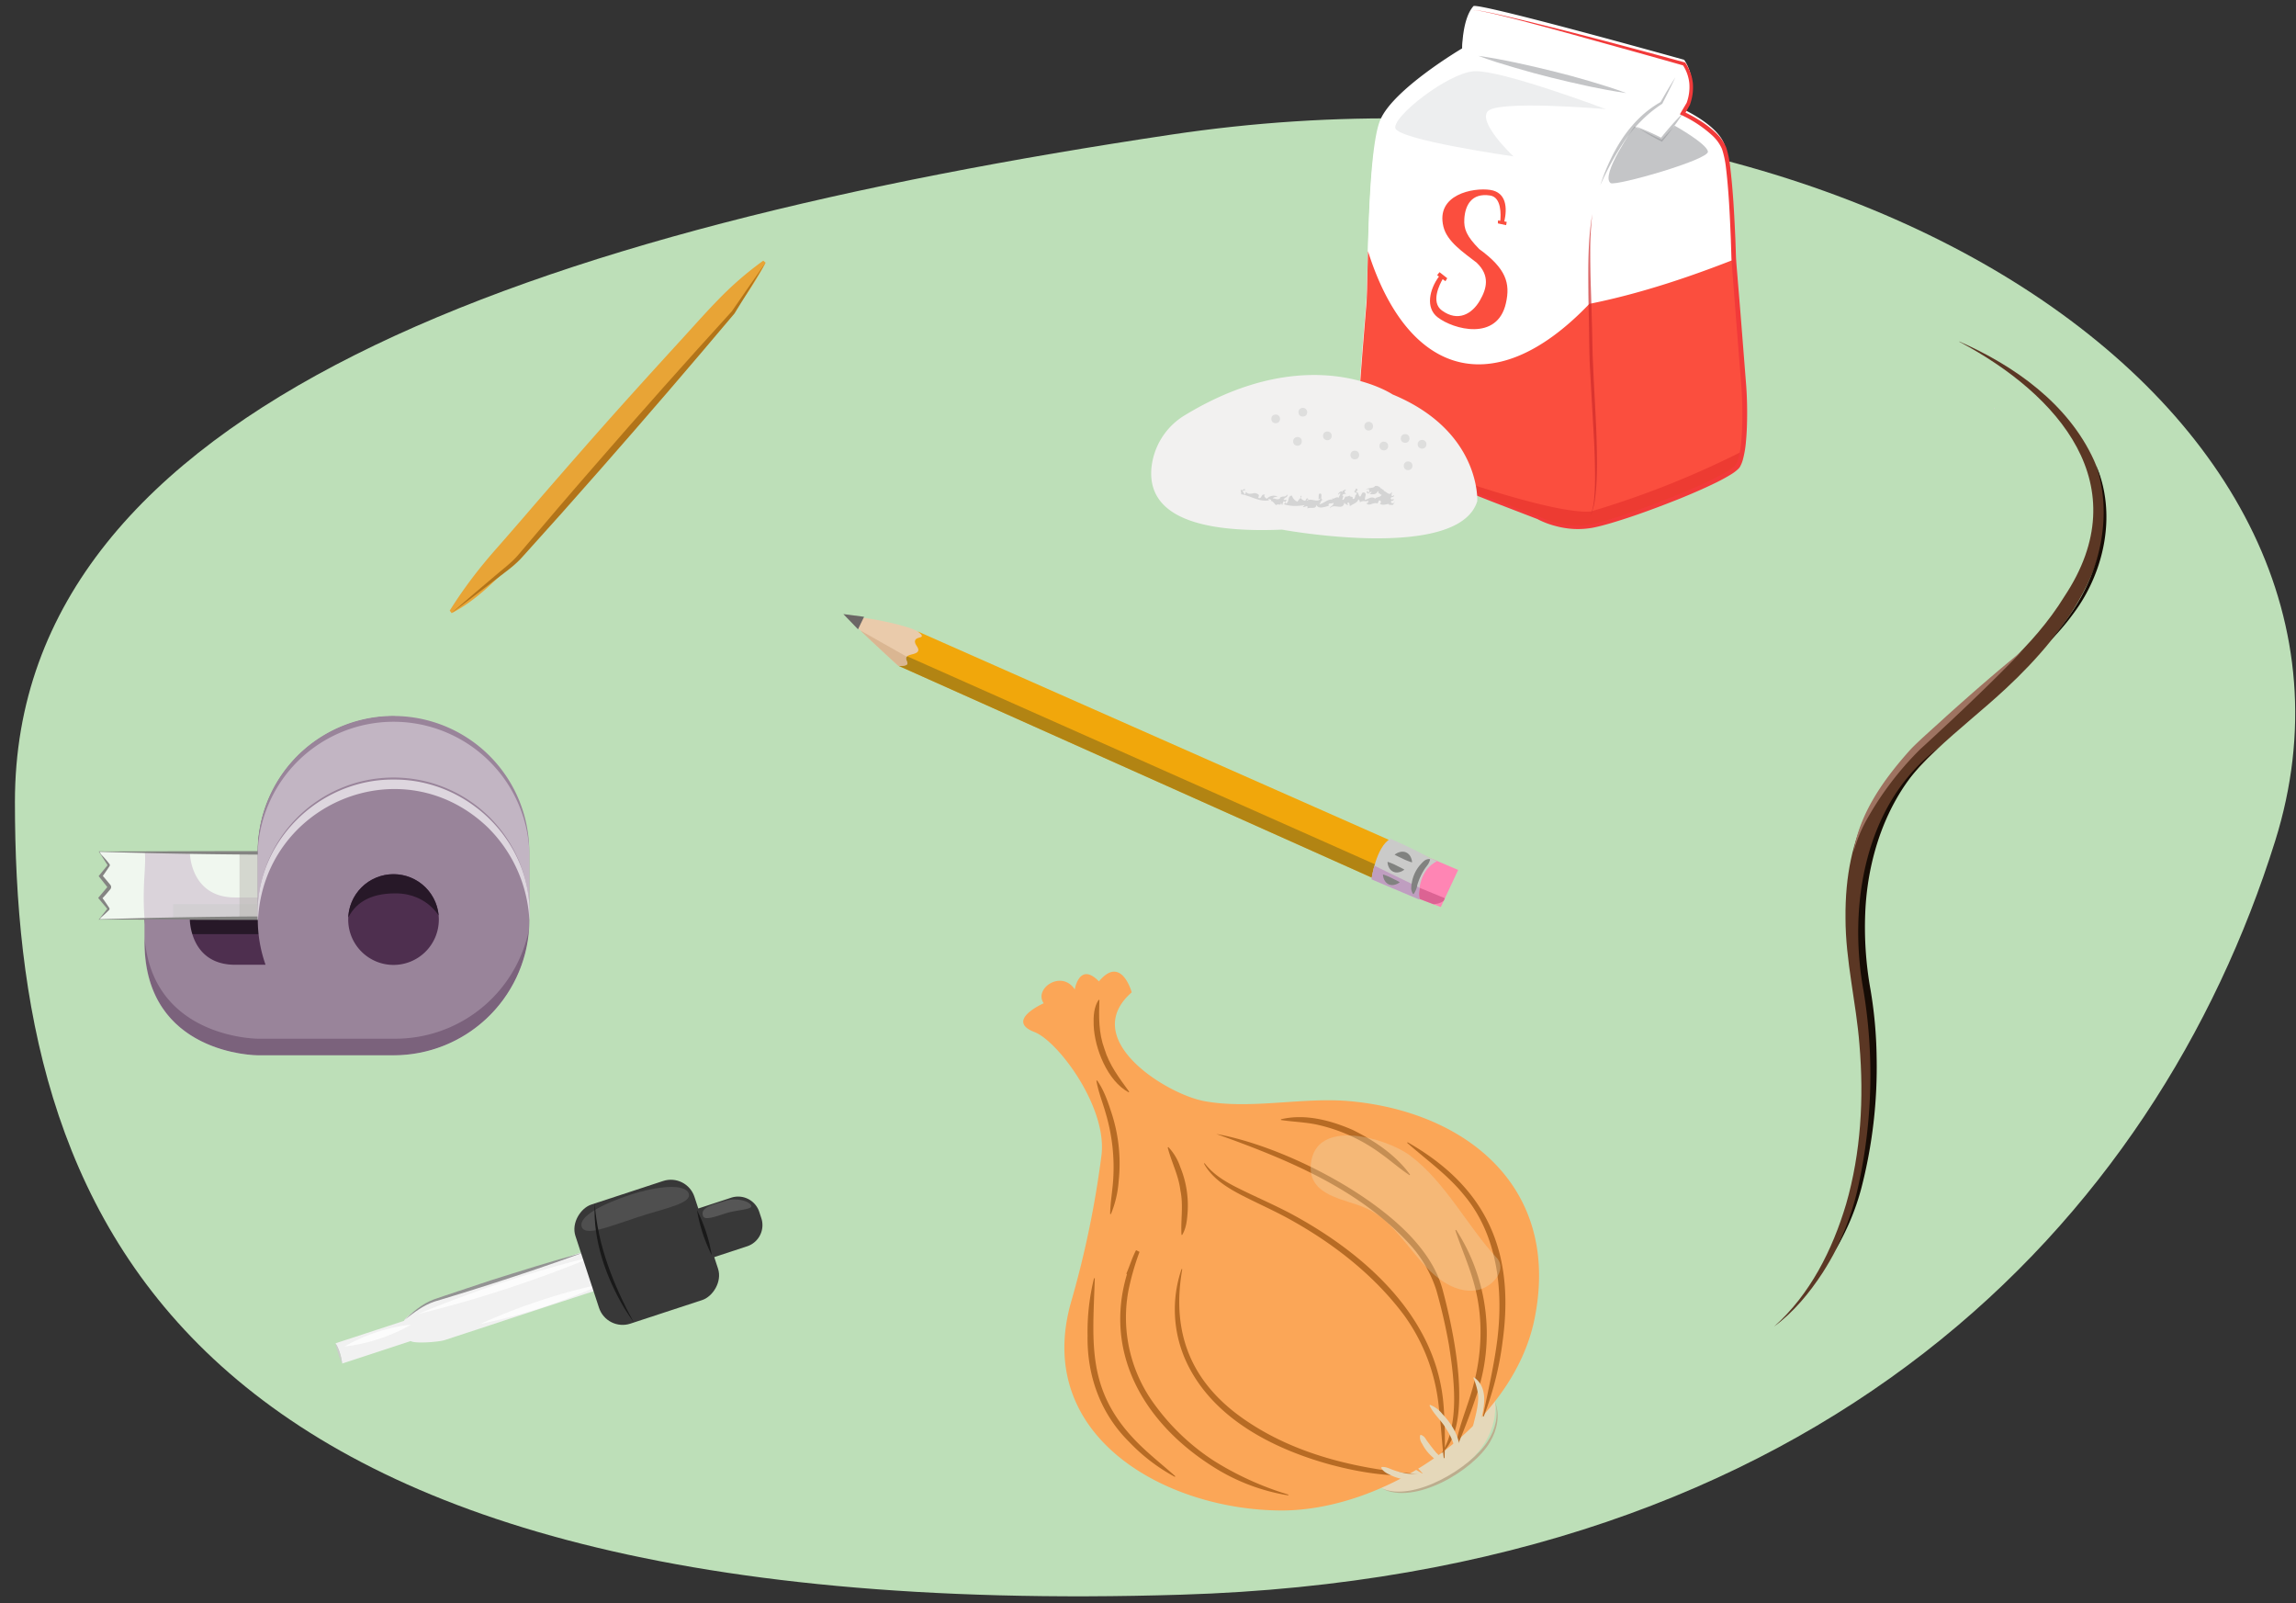 <svg xmlns="http://www.w3.org/2000/svg" xmlns:xlink="http://www.w3.org/1999/xlink" width="760" height="530.62" viewBox="0 0 760 530.62"><rect x="0" y="0" width="760" height="530.62" fill="#333333" stroke="none"/><defs><clipPath id="a"><polygon points="100.31 304.28 32.78 304.28 35.61 300.76 32.63 297.16 35.7 293.55 32.78 289.95 35.7 286.35 32.78 281.81 100.31 281.81 100.31 304.28" fill="none"/></clipPath><clipPath id="b"><path d="M145.26,304.28a15,15,0,1,1-15-15A15,15,0,0,1,145.26,304.28Z" fill="none"/></clipPath><clipPath id="c"><path d="M47.86,307.21v4.56c0,37.46,37.46,37.46,37.46,37.46h45a45,45,0,0,0,44.85-42Z" fill="none"/></clipPath><clipPath id="d"><path d="M467.78,296.56c5.87-2.14,7.5-7.57,5.89-12.47L303.86,209l-6.45,11.34Z" fill="none"/></clipPath><clipPath id="e"><path d="M304,209.12c2.9,2.34-.52,1.36-1.06,2.76s1.62,2.5.9,3.69-3.55.8-3.89,2.12c-.14.54.4,1.25.43,1.84,0,1.07-3,.85-3,.85s-18-16.27-16.56-16.29C287.24,204,301.83,207.35,304,209.12Z" fill="none"/></clipPath><clipPath id="f"><polygon points="473.75 284.1 482.66 287.89 476.92 300.16 467.3 296.5 473.75 284.1" fill="none"/></clipPath><clipPath id="g"><path d="M460.23,277.56c7.33,3.19,9.24,4.38,15.38,7.47-5.27,2.6-6.29,9.18-5.79,12.66L454,291C453.93,291,455.45,280.29,460.23,277.56Z" fill="none"/></clipPath><clipPath id="h"><path d="M570.77,49.25c2.34,6.55,3.06,36.5,3.06,36.5s2.81,36.51,3.28,41.66.93,22-1.87,26.68-39.79,18.72-49.15,20.12a28.87,28.87,0,0,1-16.85-2.8l-24.34-9.36-26.08-8.28a16,16,0,0,1-6.9-4.31,13.26,13.26,0,0,1-2.12-2.86c-1.4-2.81,2.09-40.25,2.56-46.8s.25-48.21,4.47-58.51S484,17.42,484,17.42s0-9.83,3.75-14c2.8-.94,69.73,17.78,69.73,17.78a14.1,14.1,0,0,1,1.41,13.11L557,37.55S568.43,42.69,570.77,49.25Z" fill="none"/></clipPath></defs><path d="M753.09,278.35c-39.31,125.5-149.71,242.89-362,249.38C51.7,538.12,4.94,396.88,4.94,265.36S177.68,76,387.68,44.55C607.62,11.65,798.12,134.61,753.09,278.35Z" fill="#bddfb8"/><path d="M130.28,237.08A45,45,0,0,0,87.89,297H77.83c-15,0-15-15-15-15h-15s.48,0,0,7.49C44,349.63,85.32,327,85.32,327h45a45,45,0,0,0,0-89.91Z" fill="#4e2f4f"/><circle cx="130.28" cy="281.61" r="29.97" transform="translate(-152.99 408.25) rotate(-89.26)" fill="#fff" stroke="#42313e" stroke-linecap="round" stroke-linejoin="round" stroke-width="3.78"/><rect x="57.33" y="299.2" width="39.36" height="9.93" fill="#271828"/><polygon points="100.31 304.28 32.78 304.28 35.61 300.76 32.63 297.16 35.7 293.55 32.78 289.95 35.7 286.35 32.78 281.81 100.31 281.81 100.31 304.28" fill="#fcfcfc" opacity="0.8"/><g clip-path="url(#a)"><rect x="79.28" y="276.74" width="30.49" height="32.39" fill="#b9b8b1" opacity="0.5"/></g><path d="M33.16,303.71l2.38-3v.1l-3-3.59a.11.11,0,0,1,0-.13l3.05-3.62v.16L32.7,290a.12.12,0,0,1,0-.14l2.93-3.58v.09l-2.38-3.73a.08.08,0,0,1,0-.09,30.79,30.79,0,0,1,3,3.4.6.6,0,0,1,0,.7q-1.31,2-2.73,3.93v-1.3c.91,1,2.13,2.5,3,3.54a1.13,1.13,0,0,1,0,1.45L35,296.07c-.52.59-1.07,1.16-1.6,1.74v-1.29c1,1.28,1.88,2.6,2.77,3.94a.56.56,0,0,1-.07.7c-.92.9-1.86,1.8-2.85,2.64-.06,0-.14,0-.09-.09Z" fill="#848482"/><path d="M33.25,282.66l-.52-.82a.06.06,0,0,1,.05-.1c.12.12,67.67-.28,67.65.06v22.48c.07.37-67.55-.07-67.64.06s-.08-.06-.05-.1l.43-.53c.05-.06.15,0,.1.08l-.41.54-.07-.13,16.88-.44c11.26-.22,22.51-.41,33.77-.47l16.88-.09-1.08,1.08c-.07-5.6,0-16.87,0-22.48l1.08,1.09-16.88-.09c-16.26-.09-34.3-.43-50.65-.91l.08-.13.5.83c0,.07-.07.13-.11.07Z" fill="#848482"/><path d="M175.19,302.72V281.84A44.95,44.95,0,0,0,85.33,280v24.33a45,45,0,0,0,2.57,14.94H77.83c-15,0-15-15-15-15h-15v7.49c0,37.46,37.46,37.46,37.46,37.46h45a44.94,44.94,0,0,0,44.95-45C175.23,303.76,175.21,303.24,175.19,302.72Z" fill="#99849a"/><path d="M85.28,281.84c0-.62,0-1.23,0-1.85v-.12Z" fill="#a686a8"/><path d="M145.26,304.32a15,15,0,1,1-15-15A15,15,0,0,1,145.26,304.32Z" fill="#4e2f4f"/><path d="M85.37,279.87v24.45h-.05a45,45,0,1,1,89.91,0V281.84a45,45,0,0,0-89.91,0" fill="#c2b5c3"/><path d="M175.19,302.72V281.84A44.95,44.95,0,0,0,85.33,280v24.33a45,45,0,0,0,2.57,14.94H77.83c-15,0-15-15-15-15h-15v7.49c0,37.46,37.46,37.46,37.46,37.46h45a44.94,44.94,0,0,0,44.95-45C175.23,303.76,175.21,303.24,175.19,302.72Z" fill="none"/><path d="M85.28,281.84c0-.62,0-1.23,0-1.85v-.12Z" fill="none"/><g clip-path="url(#b)"><path d="M108.5,304.84l.91-21H150v20.45h-4s-4-8.65-15.11-8.65c-8.82,0-13.58,3.47-15.94,8.69Z" fill="#271828"/></g><g clip-path="url(#c)"><g opacity="0.4"><path d="M175.61,304.59a45.16,45.16,0,0,1-44.89,39.15H85.44s-37.72,0-37.72-37.46v-1.69H38.65V357.9H186.21V304.59Z" fill="#4e2f4f"/></g></g><path d="M85.37,304.51c-1.65-25.15,19.81-46.71,44.91-46.53,25.09-.19,46.46,21.31,44.95,46.53a46.42,46.42,0,0,0-14-30.92c-28.33-26.81-73.94-7.6-75.83,30.92Z" fill="#ddd6de"/><path d="M472.7,476.34s-20,13.52-15.71,15.71c8,6.86,41.64-7.2,37.61-29.9Z" fill="#e5d8ba"/><path d="M364.55,382.72a322.52,322.52,0,0,1-10.13,48.57c-12.3,44.42,31.91,68.54,69.83,68.57,34.31,0,76.53-27.88,83.71-63.47,8.84-43.79-23-68.59-61.35-72-15.55-1.36-32.65,2.84-48,0-12.55-2.33-41.72-20.46-24-36,0,0-3.43-12.57-10.85-3.62-6.48-6.66-8,2.67-8,2.67-4.38-6.67-13.67-.29-10.28,4.57,0,0-12.95,5.72-3.05,9.53C350.3,344.59,366.83,366.72,364.55,382.72Z" fill="#fba657"/><path d="M398.74,384.94c3.42,4.5,8.48,7,13.47,9.41s10.19,4.69,15.18,7.34c24.51,13.18,48.51,34.44,50.49,63.95a153.49,153.49,0,0,1,.28,16.88h-.26c-.66-5.59-.92-11.2-1.62-16.72a62.05,62.05,0,0,0-11.61-30.68c-10-13.34-23.58-23.83-38.14-31.83-4.9-2.68-10-4.94-15-7.49s-10.22-5.67-13-10.74l.22-.13Z" fill="#b76b24"/><path d="M477.17,480.92c6.17-9.61,4.13-25.08,2.43-35.93a179.82,179.82,0,0,0-4.15-18,41.27,41.27,0,0,0-9.11-15.54c-16.9-18.28-40.72-27.94-63.74-36.19,20.92,3.76,50.63,18.62,65.24,34.84,4.2,4.68,7.83,10.11,9.58,16.33,3.5,12.86,10.77,45.14-.25,54.53Z" fill="#b76b24"/><path d="M481.72,479.45c.8-6.33,3.36-12.17,5.15-18.11,3.68-11.79,4.39-24.59,1.05-36.53-1.62-6-4.19-11.67-6.19-17.66L482,407a63.16,63.16,0,0,1,6.7,54.87c-2,6-4.25,11.8-6.69,17.6l-.24-.06Z" fill="#b76b24"/><path d="M424,370.4c8-1.91,16.41.34,23.75,3.52,7.22,3.57,14.2,8.24,19,14.8l-.18.18c-3.39-2.23-6.31-4.87-9.53-7.15a56.06,56.06,0,0,0-21.28-9.61c-3.85-.8-7.73-.89-11.75-1.49v-.25Z" fill="#b76b24"/><path d="M372.82,421.51c1.14-2.59,1.89-5.25,3.23-7.8l1.14.58a85.33,85.33,0,0,0-3.69,12.93,48.51,48.51,0,0,0,8.94,37.92,73.9,73.9,0,0,0,19.47,18.34,101.68,101.68,0,0,0,24.56,11.13l-.06.25A66,66,0,0,1,400.94,485c-25.22-16.18-38-42.58-24.93-71.21l1.14.58c-1.45,2.31-2.57,5-4.11,7.27l-.22-.13Z" fill="#b76b24"/><path d="M391.33,420.08c-3.85,22,3.61,38.68,22.3,50.82,16.76,11,37,15.42,56.79,17v.25c-10.11.74-20.29-.85-30.06-3.47-19.23-5.27-39.51-15.63-48-34.73a41.34,41.34,0,0,1-1.25-30l.25.06Z" fill="#b76b24"/><path d="M391.08,408.6c-.28-5.08.69-9.66-.37-14.72-.6-5-2.95-9.26-4.19-14.15l.23-.12a17.78,17.78,0,0,1,3.91,6.54,33.54,33.54,0,0,1,2.45,15.08c-.19,2.54-.42,5.14-1.78,7.42l-.25,0Z" fill="#b76b24"/><path d="M404.15,415.48c7.81,15,32.75,52.57,67,72.38" fill="#fba657"/><path d="M362.39,423.12c-.67,20.69-2.73,36.2,12.64,52.73,4.25,4.59,9.22,8.42,14,12.67l-.14.21a60.16,60.16,0,0,1-15.17-11.6C364.26,467.77,359.77,455.2,360,442a73.28,73.28,0,0,1,2.14-19l.25,0Z" fill="#b76b24"/><path d="M465.92,378c26.22,14.94,35.52,36.19,31.48,65.75a104.68,104.68,0,0,1-6.3,25.06l-.24-.07c1.69-8.44,3.67-16.75,4.74-25.21,2.09-16.61.08-34.83-11-48.05-5.33-6.61-12.33-11.58-18.81-17.27l.15-.21Z" fill="#b76b24"/><path d="M486.85,479.47c-.68-2.16,0-4.26.42-6.25.88-3.87,2.22-7.76,2-11.7a22,22,0,0,0-1.58-5.58l.19-.16c5.76,4,2.84,12.47,1.24,17.92a31.65,31.65,0,0,1-2,5.79l-.26,0Z" fill="#e5d8ba"/><path d="M482.28,481.75a20.62,20.62,0,0,1-1-3.46,20.27,20.27,0,0,0-2.47-5.27c-1.59-2.91-4.17-4.84-5.62-7.92l.17-.19a9.59,9.59,0,0,1,4.06,3c2.92,3.07,5.4,6.94,5.76,11.28a5,5,0,0,1-.64,2.58l-.26,0Z" fill="#e5d8ba"/><path d="M470.34,474.85c1.18.4,1.49,1.24,2,1.95,1.05,1.41,2.06,2.8,3.22,4.11a5.13,5.13,0,0,1,1.56,2.27l-.14.22a3.42,3.42,0,0,1-2.71-1.15,14.16,14.16,0,0,1-3.52-4.47,3.64,3.64,0,0,1-.67-2.81l.23-.12Z" fill="#e5d8ba"/><path d="M457.34,485.47c1.56-.11,2.64.59,3.85,1a22.85,22.85,0,0,0,3.63,1c2.66.65,5-.23,7.66.33l.06.24a6,6,0,0,1-3.85,1.53,14.49,14.49,0,0,1-4.21-.05,16,16,0,0,1-4-1.27c-1.23-.6-2.53-1.11-3.28-2.5l.13-.22Z" fill="#e5d8ba"/><path d="M363.14,357.53c2.24,3.16,3.48,6.78,4.67,10.41a53.92,53.92,0,0,1,2.5,22.73,35.16,35.16,0,0,1-2.59,11.12l-.25-.05c.06-3.85.75-7.51,1-11.23a62.64,62.64,0,0,0-2.44-22c-1-3.6-2.45-7.05-3.11-10.86l.23-.09Z" fill="#b76b24"/><path d="M363.91,330.94c-.19,5.59-.28,10.91,1.68,16.19,1.63,5.37,4.9,9.63,8.18,14.16l-.16.19c-7-3.68-11.31-14.57-11.59-22.18-.1-2.86,0-5.92,1.64-8.43l.25.07Z" fill="#b76b24"/><path d="M495.67,416.52c-10-10.7-17-25.15-28.9-34.1-7.59-5.72-31.46-12.87-32.88,3C433,395.9,445.35,396.76,452,399.75c9.19,4.1,14.18,13.83,21.41,20.9,4,3.92,10,7.58,16,6.19C494.15,425.76,498.7,420.37,495.67,416.52Z" fill="#e6e1c2" opacity="0.3"/><path d="M467.78,296.56c5.87-2.14,7.5-7.57,5.89-12.47L303.86,209l-6.45,11.34Z" fill="#f1a70b"/><g clip-path="url(#d)"><polygon points="469.03 300.12 475.69 295.17 292.27 213.63 296.24 222.88 469.03 300.12" fill="#977617" opacity="0.7" style="isolation:isolate"/></g><path d="M304,209.12c2.9,2.34-.52,1.36-1.06,2.76s1.62,2.5.9,3.69-3.55.8-3.89,2.12c-.14.54.4,1.25.43,1.84,0,1.07-3,.85-3,.85s-18-16.27-16.56-16.29C287.24,204,301.83,207.35,304,209.12Z" fill="#eacbab"/><g clip-path="url(#e)"><polygon points="302.27 218.53 269.11 199.76 264.12 205.4 298.82 224.91 302.27 218.53" fill="#caa37a" opacity="0.5" style="isolation:isolate"/><path d="M260.8,195.89c4.11,1.1,10.56,1.7,14.52,3.52,2.08,2.32.49,4.45-2.69,4.65a20.85,20.85,0,0,1-10.92-8.38" fill="#00452b"/></g><polygon points="473.75 284.1 482.66 287.89 476.92 300.16 467.3 296.5 473.75 284.1" fill="#ff85b4"/><g clip-path="url(#f)"><path d="M478.69,297.42l-12-4.93-.72,4S474.25,302,478.69,297.42Z" fill="#dc6393"/></g><path d="M460.23,277.56c7.33,3.19,9.24,4.38,15.38,7.47-5.27,2.6-6.29,9.18-5.79,12.66L454,291C453.93,291,455.45,280.29,460.23,277.56Z" fill="#cacac9"/><g clip-path="url(#g)"><polygon points="470.77 294.18 450.42 284.3 449.12 289.81 470.96 299.22 470.77 294.18" fill="#bf9ec0"/></g><path d="M461.69,282.87c.89.51,1.83.9,2.75,1.36s1.87.81,2.85,1.14a.1.1,0,0,0,.11-.06h0s0,0,0,0v-.12a4.55,4.55,0,0,0-.75-2.1,3.12,3.12,0,0,0-1.22-1,3.05,3.05,0,0,0-1.58-.22,4.57,4.57,0,0,0-2.06.85l-.1.07a.09.09,0,0,0,0,.13S461.67,282.87,461.69,282.87Z" fill="#818280"/><path d="M459.3,285.46a4.36,4.36,0,0,0,.69,2,2.87,2.87,0,0,0,1.17,1,2.83,2.83,0,0,0,1.52.25,4.3,4.3,0,0,0,2-.79l.11-.06a.08.08,0,0,0,0-.12h0l0,0c-.85-.51-1.76-.9-2.64-1.36s-1.81-.83-2.75-1.15a.07.07,0,0,0-.1.05,0,0,0,0,0,0,0Z" fill="#818280"/><path d="M457.79,289.62a4.28,4.28,0,0,0,.69,2,2.82,2.82,0,0,0,2.69,1.26,4.34,4.34,0,0,0,2-.79l.1-.07a.08.08,0,0,0,0-.11h0l0,0c-.86-.51-1.77-.91-2.65-1.36s-1.8-.83-2.74-1.15a.08.08,0,0,0-.11,0h0v.16Z" fill="#818280"/><path d="M473.24,284.28a2.84,2.84,0,0,0-1.78.56,10.37,10.37,0,0,0-1.24,1.24,11.57,11.57,0,0,0-1.93,2.92,12.32,12.32,0,0,0-1,3.35,9.13,9.13,0,0,0-.16,1.73,3.51,3.51,0,0,0,.59,1.72.16.16,0,0,0,.23.05h0l0,0h0a7.13,7.13,0,0,0,1.2-3,19.79,19.79,0,0,1,1.08-2.84,19.14,19.14,0,0,1,1.49-2.65c.23-.34.49-.65.74-1a4.65,4.65,0,0,0,.73-1.35l.17-.47a.18.18,0,0,0-.12-.2h0Z" fill="#818280"/><polygon points="284.01 208.25 286.02 204.11 279.16 203.22 284.01 208.25" fill="#6b6665"/><path d="M570.77,49.25c2.34,6.55,3.06,36.5,3.06,36.5s2.81,36.51,3.28,41.66.93,22-1.87,26.68-39.79,18.72-49.15,20.12a28.87,28.87,0,0,1-16.85-2.8l-24.34-9.36-26.08-8.28a16,16,0,0,1-6.9-4.31,13.26,13.26,0,0,1-2.12-2.86c-1.4-2.81,2.09-40.25,2.56-46.8s.25-48.21,4.47-58.51S484,17.42,484,17.42s0-9.83,3.75-14c2.8-.94,69.73,17.78,69.73,17.78a14.1,14.1,0,0,1,1.41,13.11L557,37.55S568.43,42.69,570.77,49.25Z" fill="#fff"/><path d="M571,48.48C573.3,55,574,85,574,85s2.81,36.51,3.28,41.65.94,22-1.87,26.68-39.79,18.73-49.15,20.13a28.8,28.8,0,0,1-16.85-2.81l-24.33-9.36L459,153a16,16,0,0,1-6.9-4.3,13.2,13.2,0,0,1-2.11-2.87c-1.41-2.8,2.08-40.25,2.55-46.8s.25-48.21,4.47-58.5,27.14-23.88,27.14-23.88,0-9.82,3.75-14c2.8-.93,69.74,17.79,69.74,17.79a14.12,14.12,0,0,1,1.4,13.11l-1.87,3.27S568.62,41.93,571,48.48Z" fill="#fff"/><path d="M570.77,47.78c2.34,6.55,3.06,36.51,3.06,36.51s2.81,36.51,3.28,41.65.93,22-1.87,26.68-39.79,18.72-49.15,20.13a28.8,28.8,0,0,1-16.85-2.81l-24.34-9.36-26.08-8.28a16.08,16.08,0,0,1-6.9-4.3,13.58,13.58,0,0,1-2.12-2.87c-1.4-2.81,2.09-40.25,2.56-46.8s.25-48.21,4.47-58.51S484,16,484,16s0-9.83,3.75-14c2.8-.93,69.73,17.79,69.73,17.79a14.07,14.07,0,0,1,1.41,13.1L557,36.08S568.43,41.23,570.77,47.78Z" fill="#fff"/><g clip-path="url(#h)"><path d="M451.3,77.91c12.28,45.87,42.09,56.85,74.79,22.65,17-3.39,34.63-9.26,52.62-16.56l2.2,66.83a381.55,381.55,0,0,1-55.63,20.93c-28.63-7.68-54.48-14.55-78.34-25Z" fill="#fb4e3e"/><path d="M578.86,148.26a299,299,0,0,1-52.25,21C512,170.65,452.1,149.19,447.15,143l-2.79,12.36,71.12,26.9,70.06-20.93Z" fill="#ed3b32"/></g><path d="M489.34,18.48c4.19.59,8.34,1.38,12.46,2.25s8.23,1.84,12.32,2.85,8.16,2.11,12.2,3.31,8.08,2.44,12,3.91c-4.2-.59-8.34-1.38-12.46-2.25s-8.23-1.84-12.32-2.85-8.16-2.12-12.2-3.32S493.31,20,489.34,18.48Z" fill="#939598" opacity="0.54" style="isolation:isolate"/><path d="M554.35,41.6s10.48,5.85,11,8.53S535.1,61.58,533.16,60.61C529.5,58.17,541,41.85,541,41.85l9,4.38Z" fill="#939598" opacity="0.54" style="isolation:isolate"/><path d="M554.59,25.53c-.68,1.46-1.4,2.91-2.11,4.36s-1.47,2.89-2.2,4.34l0,.07-.09.06a41.23,41.23,0,0,0-6.64,5.36A48.21,48.21,0,0,0,538,46.27a94.43,94.43,0,0,0-8.3,15.07,66.55,66.55,0,0,1,3.17-8.07,55.51,55.51,0,0,1,4.26-7.6,42.26,42.26,0,0,1,5.6-6.7,34.35,34.35,0,0,1,7-5.23l-.13.14c.82-1.4,1.6-2.81,2.44-4.2S553.74,26.9,554.59,25.53Z" fill="#939598" opacity="0.54" style="isolation:isolate"/><path d="M557,37.55c-.48.8-1,1.56-1.53,2.35s-1.08,1.52-1.63,2.27c-1.11,1.5-2.25,3-3.43,4.4l-.29.35-.38-.21a82.63,82.63,0,0,1-8.28-4.86,81.81,81.81,0,0,1,8.77,3.9l-.66.14c1.15-1.46,2.35-2.88,3.58-4.28.61-.7,1.24-1.39,1.88-2.07S556.3,38.19,557,37.55Z" fill="#939598" opacity="0.54" style="isolation:isolate"/><path d="M487.71,3.38a9.37,9.37,0,0,1,2.24.18c.74.13,1.48.26,2.21.41,1.48.29,2.94.61,4.41.94q4.4,1,8.76,2.06,8.75,2.13,17.47,4.38c11.63,3,23.21,6.13,34.8,9.28l.19.05.12.18a14.58,14.58,0,0,1,2.44,6.62,16.63,16.63,0,0,1-.91,7l0,.05,0,.06-1.85,3.28-.3-.9a46.55,46.55,0,0,1,5.42,2.95,32.84,32.84,0,0,1,4.94,3.76,14.58,14.58,0,0,1,3.74,5.12,31.18,31.18,0,0,1,1.28,6.11c1,8.1,1.4,16.22,1.76,24.33l.21,6.09c.12,2,.31,4,.47,6.05l1,12.12,1.91,24.25c.29,4.09.36,8.16.26,12.25-.05,2-.15,4.08-.35,6.12a33.57,33.57,0,0,1-1.06,6.14,10.86,10.86,0,0,1-.57,1.53c-.13.25-.23.5-.39.76a4,4,0,0,1-.6.7,14.54,14.54,0,0,1-2.58,1.9,60.47,60.47,0,0,1-5.43,2.91c-3.67,1.78-7.41,3.38-11.18,4.92-7.54,3-15.17,5.86-23,8.17-2,.57-3.93,1.11-6,1.51a28,28,0,0,1-6.2.39,29.26,29.26,0,0,1-6.11-1,27.86,27.86,0,0,1-5.8-2.21l.06,0L493.87,166l-7.59-3c-1.25-.53-2.55-.95-3.84-1.36l-3.87-1.27-15.49-5.08L459.21,154a17.6,17.6,0,0,1-3.75-1.63,15.44,15.44,0,0,1-5.66-5.77,15.43,15.43,0,0,0,5.73,5.64,17.68,17.68,0,0,0,3.74,1.55l3.9,1.2,15.6,4.79,3.9,1.2c1.3.4,2.6.79,3.87,1.29l7.63,2.88,15.26,5.78h0l.05,0A28.71,28.71,0,0,0,521,173.89a26.62,26.62,0,0,0,5.91-.43c2-.4,3.89-1,5.82-1.54,7.72-2.39,15.32-5.23,22.81-8.27,3.74-1.54,7.46-3.15,11.08-4.92,1.81-.89,3.6-1.81,5.29-2.85a13.67,13.67,0,0,0,2.3-1.7,2.32,2.32,0,0,0,.39-.44c.11-.18.2-.4.3-.6a8.55,8.55,0,0,0,.48-1.31,32.35,32.35,0,0,0,1-5.85c.19-2,.28-4,.33-6,.09-4,0-8.09-.3-12.08l-1.91-24.28-.93-12.14c-.15-2-.33-4-.45-6.09l-.19-6.07c-.33-8.09-.69-16.2-1.66-24.21A31,31,0,0,0,570,49.3a13.37,13.37,0,0,0-3.38-4.61,40.31,40.31,0,0,0-9.92-6.56l-.64-.31.34-.6L558.32,34l-.05.11a15.38,15.38,0,0,0,.92-6.48A13.45,13.45,0,0,0,557,21.47l.31.23c-11.54-3.3-23.11-6.48-34.67-9.7Q514,9.6,505.26,7.29c-2.9-.76-5.8-1.51-8.72-2.22-1.46-.35-2.92-.7-4.38-1-.73-.17-1.47-.31-2.21-.45A8.83,8.83,0,0,0,487.71,3.38Z" fill="#f23a3a"/><path d="M527.07,70.84a107,107,0,0,0-.68,12.52c0,4.18.08,8.36.22,12.54s.26,8.37.37,12.55.14,8.37.36,12.54c.33,8.36.93,16.71,1.17,25.09.11,4.19.17,8.38,0,12.58-.09,2.09-.24,4.19-.53,6.27a18.17,18.17,0,0,1-1.66,6,19.26,19.26,0,0,0,1.37-6.08c.21-2.08.27-4.16.29-6.25,0-4.17-.11-8.35-.32-12.53L526.25,121c-.19-4.19-.2-8.39-.27-12.57s-.19-8.36-.22-12.55C525.7,87.56,525.65,79.11,527.07,70.84Z" fill="#ce2c2c" opacity="0.7" style="isolation:isolate"/><path d="M531.53,36.11s-36-3.13-39.13.78S501,51.76,501,51.76s-38.35-5.47-39.13-9.39,17.22-18,25.83-18.78S531.53,36.11,531.53,36.11Z" fill="#e6e7e8" opacity="0.7" style="isolation:isolate"/><path d="M489.64,82.42c-4.25-4.33-5.13-6.66-4.93-10,.26-4.34,2.3-8.69,8.55-7.72,3.82.6,3.54,6.46,3.35,8.37l-.75-.14-.05,1,2.74.58.19-1.09-.79-.14c1-4.46.71-9.61-4.65-10.43-5.61-.85-18.16,1.5-15.5,12.21,1.21,4.85,6.44,8.36,11,11.88,4.47,4.28,3.34,8.57,1.05,12.52-2.55,4.4-7.2,7.2-12.56,3.29-3.8-2.78-.7-8.74.25-10.37l.92.69.59-1-2.56-2-.78,1,.6.44c-3.13,4.22-4.51,10.32-.46,13.47,5.25,4.07,19.78,8,22.62-4.62C500,93.66,498.49,88.86,489.64,82.42Z" fill="#fb4e3e"/><path d="M381.11,155.16c-.77,10.31,5.9,21.66,43.25,20.11,0,0,58.44,10.8,64.63-9.43,0,0,1.3-23.15-28.05-35.32,0,0-27.24-18.28-68.66,6.84A23,23,0,0,0,381.11,155.16Z" fill="#f2f1f0"/><circle cx="453.05" cy="141.04" r="1.44" fill="#cecece" opacity="0.54" style="isolation:isolate"/><circle cx="470.72" cy="147.03" r="1.44" fill="#cecece" opacity="0.54" style="isolation:isolate"/><circle cx="465.12" cy="145.1" r="1.44" fill="#cecece" opacity="0.54" style="isolation:isolate"/><circle cx="429.48" cy="146.06" r="1.44" fill="#cecece" opacity="0.54" style="isolation:isolate"/><circle cx="439.37" cy="144.24" r="1.44" fill="#cecece" opacity="0.54" style="isolation:isolate"/><circle cx="422.26" cy="138.62" r="1.44" fill="#cecece" opacity="0.54" style="isolation:isolate"/><circle cx="458.06" cy="147.6" r="1.44" fill="#cecece" opacity="0.54" style="isolation:isolate"/><circle cx="448.45" cy="150.58" r="1.44" fill="#cecece" opacity="0.54" style="isolation:isolate"/><circle cx="466.1" cy="154.14" r="1.44" fill="#cecece" opacity="0.54" style="isolation:isolate"/><path d="M460.47,166.39c-.18-1.34.84,0,.85-1.32-.46.26-.8.48-1-.22.4-.72.92.08,1.16-1-.23.11-.47.26-.7.39-.41-.56.23-1.42-.19-1.34-.62,1.51-2-.62-2.64-.4l.24-.14-1-.72a.12.12,0,0,1,0-.08,1.88,1.88,0,0,0,0,.28,1.86,1.86,0,0,0-2.09-1c-.27.87-2.69.47-2.95,1.25a.9.9,0,0,1,1.06-.1l0,1c-.77.05-.16-.95-.82-.26.29,1.38,1.05-.1,1.63,0a1.77,1.77,0,0,1-.73.8c1.09,0,2.13.39,2.81-1.06a.74.74,0,0,1,0,1c.75-.87.6.76,1.24,0-.2,1.3-1.57.78-2.17,1.57-1.05-1-2.24.09-3.34.42-.15-.95.54-1.85,0-2.35-1.15-.53-1,.62-1.6,1.23-.81-.26-.24-1.59-1.47-1.52l.66-.7c-.83-1.28-.62.61-1.18.38.21.34.24.69.85.59.11.49-.34.74-.56.82l.15,0c-.2.69-.22,1.4-1,1.15.42-.85-.67-.55-.9-.9l.19-.19a7.59,7.59,0,0,1-1.5.43l0-.2c-.41.36-.5,1.36-1.14,1.18,0-.4.7-1.54,0-1.32.06-.61.82-.71,1.46-.53-.65-.18-1-1.15-.28-1.25-.27-.76-.68.37-1.11,0,.08.22,0,.5,0,.73-.09-1-1.49,0-1.47.73l.71-.62c.12.83-.79,1.43-.46,1.88-.43-1.28-2,.77-2.41-.31l.3.65c-1.56-.28-2.79,1.23-4.39,1.58.54-.43.55-1.86,1.53-1.39-1.49-.25-.47-1.41-.94-2.11-1.15-.51-.57,1.34-.91,1.8l.79-.28c-1,1.66-3-.26-4.57.72-.12-.44.33-.24.54-.4-.7-.88-.69.16-1.13.47-.74-.16-1.62-.55-1.14-1.59-.8-.28.07.63-.37.95l-.14-.24-.91,1.16a3.17,3.17,0,0,1-1.78-2c-1.64.07-.72,2.31-2,2.61-.64-.59.19-.79.29-1.19l-1.08,0c.48-1.14,1.29-.5,1.33-1.85-1,1.3-1.22.3-2.49,1.11l.06.12c-.63.87-1.79.06-2.5.14.36-.52,1.13-.48,1.66-.62a3.09,3.09,0,0,0-3.59.73c-.42-.27-1.28-.94-.55-1.31-1.52-.49-1,1.58-2.28,1l.24-.89a2,2,0,0,0-2.16-.56c-.79.12-1.6.26-2.11-.55l-.42,1c-.16-.54-.71-.95-.68-1.4l.82-.13c-.27-1.09-1,.62-1.47-.24-.12.32.23,1.23.11,1.59,3.16.45,5.89,2.61,9.22,2-.1-.15-.22-.32-.11-.52.3.31,1,.1.78.68l-.12.07c.84-.15,1.41,1.31,1.91,1.36.41-.7,1.68.52,1.44-.83l.46.86c.22-.46.19-1.1.55-1.32.54.14.52.66,0,1a13.08,13.08,0,0,0,3.41.56,20.33,20.33,0,0,0,3.48-.27l-.6.6c.53.32,1.94-1,1.47.52,1.08-.58,2.95.41,3-1.21.73,1.55,2.62.66,4.09.36-.31-1.37,1.2-.46,1.56-1.13.26,1.06-1.18,1.18-1.18,1.9,1.44-1.76,4.33.95,4.79-1.85.19.1.2.21.14.32.29,0,.72.44,1,.54.14-.5-.51-.66.17-.9.56.05.31.84.57,1.17,1-.73,2.66-1.16,2.73-2.28.34.27.74.87.41,1.11,1.59-1,1.63,0,3.27-.71-.59.09-.17,1.19-1.07.82.9,1.47,2.48-.49,3.78.24l.46-1c.77-.23.83.73.31,1.12,1.3.57,2,0,3,0,.06.12,0,.32-.16.26l1.42.06c.16-.24.71-.69.65-1.34C461.55,166.48,461.24,166.76,460.47,166.39Z" fill="#d4d4d4"/><circle cx="431.25" cy="136.42" r="1.44" fill="#cecece" opacity="0.54" style="isolation:isolate"/><path d="M203.06,425.14l-4.2-12.78-55.93,18.36c-1.68.55-8.68,4.74-9.19,6.38h0l-22.68,7.44.14.25a16.72,16.72,0,0,1,2.06,6.45h0l22.68-7.44h0c1.53.95,9.5.25,11.18-.3Z" fill="#f1f1f1"/><path d="M192.6,414.68c-9.73,3.6-20,7-29.89,10.2-5,1.57-10,3.18-15.07,4.7l-3.79,1.13c-3.7,1.23-6.91,3.7-10,6.12,2.83-2.71,6-5.42,9.72-6.8l3.73-1.28c5-1.7,10-3.3,15-5,9.88-3.11,20.25-6.38,30.26-9.11Z" fill="#939393"/><path d="M197,415.62a401.55,401.55,0,0,1-58.63,19.24A402.35,402.35,0,0,1,197,415.62Z" fill="#fcfcfc"/><path d="M136.11,438.34A57.81,57.81,0,0,1,114,445.61a58,58,0,0,1,22.16-7.27Z" fill="#fcfcfc"/><path d="M199.93,424.71a196.75,196.75,0,0,1-41,13.46,197.93,197.93,0,0,1,41-13.46Z" fill="#fcfcfc"/><path d="M111.06,444.54a30.51,30.51,0,0,0,2.2,6.7S112.66,446.69,111.06,444.54Z" fill="#ccc"/><rect x="193.31" y="393.67" width="41.47" height="41.47" rx="8.22" transform="translate(541.07 81.83) rotate(71.83)" fill="#383838"/><path d="M239.91,394.37h2.19a7.37,7.37,0,0,1,7.37,7.37v15a0,0,0,0,1,0,0H232.54a0,0,0,0,1,0,0v-15A7.37,7.37,0,0,1,239.91,394.37Z" transform="translate(551.22 50.13) rotate(71.83)" fill="#383838"/><path d="M230.72,400.48a52.16,52.16,0,0,1,4.88,14.89,52.06,52.06,0,0,1-4.88-14.89Z" fill="#191919"/><path d="M210.81,402.89c-9.62,3.16-17.19,6.36-18.26,3.08s6.3-7.36,15.92-10.52,18.44-3.74,19.51-.46S220.44,399.73,210.81,402.89Z" fill="#666" opacity="0.5"/><path d="M196.86,398.23c.95,14,6.3,27.21,12.93,39.4-1-1.43-2-2.89-2.93-4.37-6.26-10.48-10.62-22.7-10-35Z" fill="#191919"/><path d="M240.23,401.52c-3.69,1.21-6.9,2.33-7.47,1-1.33-3.11,3.83-4,7.53-5.17s7.94.26,8.39,1.64S243.93,400.31,240.23,401.52Z" fill="#666" opacity="0.65"/><path d="M660.11,134.86c-.05.2-.1.39-.14.59C660.27,135.09,660.25,134.93,660.11,134.86Z" fill="#d4d4d4"/><path d="M648.51,113c18.26,8,36.11,20.65,44.59,39.27,12.6,28.38-9.19,57.1-29.1,75.56-15,14-33.06,25.75-41.68,45-4.43,9.68-6,20.29-6,31-.18,15.89,4,31.68,4.07,47.63.63,24.14-3.86,49.18-17.08,69.73-4.4,6.74-9.62,13.06-16.08,17.82,11.92-10.57,19.34-25.42,23.84-40.49,4.94-17.09,5.93-35.13,4.43-52.79-1.08-14-4.62-27.72-4.62-41.89-.27-28.3,10.15-46.34,31.36-64.29,15-12.89,30.69-25.22,41.13-42.22,24.35-36.67-1.81-66.71-34.84-84.25Z" fill="#5b3724"/><path d="M693.75,153.79c7,16,2.93,35.28-7.24,49a76.63,76.63,0,0,1-7.69,9.07,117.57,117.57,0,0,0,7.1-9.48c9.48-14,13.45-32.34,7.83-48.62Z" fill="#160c05"/><path d="M641.63,247.54c-15.45,12.9-23,33.27-24.14,53a116.49,116.49,0,0,0,1.69,27.07,144.41,144.41,0,0,1,2,22,160,160,0,0,1-5.08,43.69,80.14,80.14,0,0,1-8.5,20.24A85.69,85.69,0,0,0,615,393a171,171,0,0,0,1.87-65c-5.2-28.33.37-62.28,24.72-80.42Z" fill="#160c05"/><path d="M669.53,215.24c-7.67,8-15.63,15.66-23.68,23.24-1.53,1.42-8.77,8.16-10.15,9.38a104.66,104.66,0,0,0-18.09,23.91A47.18,47.18,0,0,0,613.53,282c2-12.93,10.08-24.14,18.63-33.71,2.51-2.77,9.38-8.72,12.19-11.36,8.24-7.39,16.56-14.68,25.18-21.65Z" fill="#9e7361"/><path d="M148.86,202.07a149.77,149.77,0,0,1,11.42-15.8c2.05-2.51,4.21-4.92,6.34-7.35l6.37-7.33q12.67-14.73,25.55-29.31c8.59-9.71,17.31-19.3,26.06-28.87,4.4-4.77,8.66-9.66,13.2-14.3a110.59,110.59,0,0,1,14.85-12.85l.78.67a107.58,107.58,0,0,1-10.74,16.46c-4,5.12-8.29,10-12.44,15q-12.54,14.89-25.38,29.52t-26.24,28.78c-4.47,4.72-8.83,9.53-13.46,14.12s-9.56,8.91-15.67,12.1Z" fill="#e8a436"/><path d="M149.8,202.56c4.28-3.74,8.63-7.38,12.95-11.06,3.18-2.83,6.68-5.18,9.34-8.51,8.22-9.75,16.53-19.48,24.92-29.09q22.31-25.72,45.25-50.89c3.47-5,7.45-10.85,11.17-16.08-3.38,5.65-6.87,11.23-10.32,16.83q-21.93,26.05-44.41,51.62Q186.08,169.77,173.19,184c-2.79,3.26-6.49,5.69-9.82,8.32-4.52,3.43-9,6.9-13.57,10.29Z" fill="#b27419"/><path d="M457.42,492.56c10.49,4.62,29.44-6.76,35.09-15.69,2.45-3.75,3.69-8.52,2.34-12.91,1.79,4.33.68,9.39-1.68,13.31-5.56,9.47-25.07,21-35.75,15.29Z" fill="#bcad8e"/></svg>